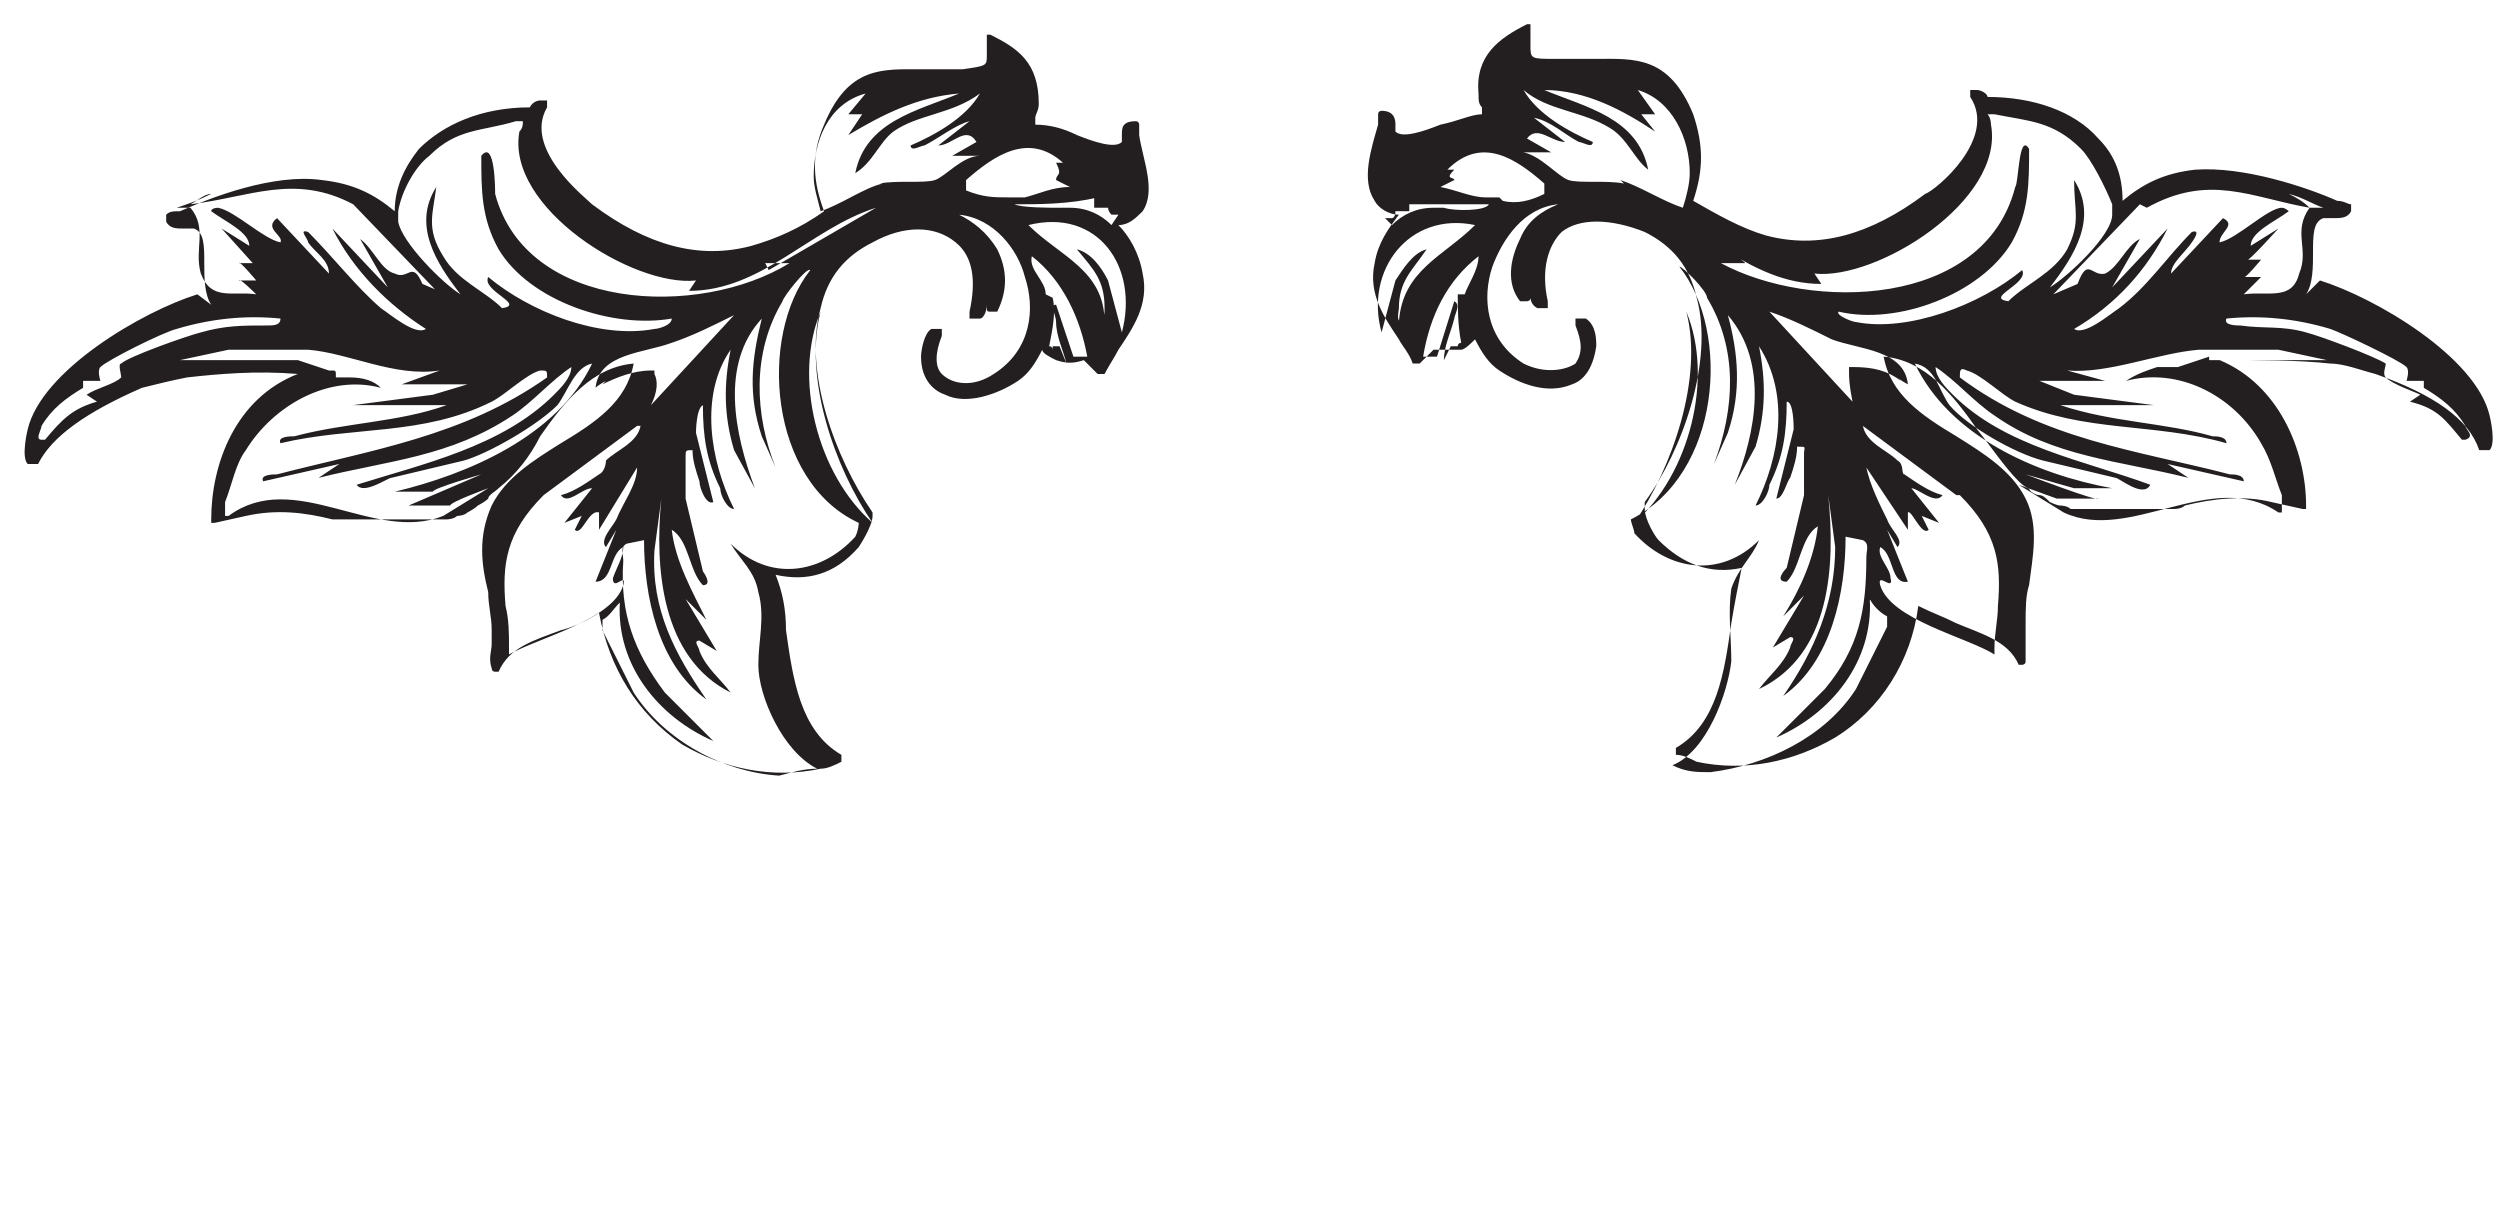 <?xml version="1.0" encoding="UTF-8"?>
<svg id="Layer_1" xmlns="http://www.w3.org/2000/svg" version="1.1" viewBox="0 0 72.2 35.2">
  <!-- Generator: Adobe Illustrator 29.1.0, SVG Export Plug-In . SVG Version: 2.1.0 Build 142)  -->
  <defs>
    <style>
      .st0 {
        fill: #231f20;
      }
    </style>
  </defs>
  <path class="st0" d="M66.6,8.5c.2-.3.2-.8.2-1.2,0-.5,0-.9.3-1,0,0,.2,0,.3,0,.2,0,.4,0,.5-.2,0,0,0-.2,0-.2-.1,0-.2-.1-.4-.1-.9-.4-2.7-1-4.1-.9-.9.1-1.5.4-2.1.9,0-.7-.2-1.3-.7-1.8-.7-.8-1.9-1.2-3.2-1.2,0-.1-.2-.2-.3-.2,0,0-.1,0-.2,0,0,0,0,0,0,0s0,0,0,.1c0,0,0,0,0,.1h0c.8,1.2-1,2.7-1.3,2.8-1.6,1.2-3.1,1.6-4.6,1.2-.7-.2-1.4-.6-2.1-1,.3-.9.3-1.6,0-2.5-.7-1.7-1.7-1.6-2.8-1.6-.4,0-.8,0-1.2,0-.7,0-.7,0-.7-.4,0-.1,0-.3,0-.6,0,0,0,0,0,0,0,0,0,0-.1,0-.8.4-1.5.9-1.4,2,0,.2,0,.3.1.4,0,0,0,.1,0,.2-.3,0-.7.2-1.2.3-.5.2-1.1.4-1.3.2,0,0,0,0,0-.2,0-.1,0-.4-.4-.4,0,0-.1,0-.1.1,0,0,0,.2,0,.3-.2.7-.5,1.6-.1,2.2.1.2.4.4.7.4-.3.4-.6.8-.7,1.4-.2.9.3,1.6.7,2.2.1.2.3.4.4.7,0,0,0,0,.1,0,0,0,0,0,.1,0l.4-.4c.3,0,.5,0,.8,0,.1,0,.3-.2.4-.3.2.4.4.7.7.9.6.4,1.4.7,2.1.4.3-.1.6-.4.7-1.1,0-.2,0-.6-.3-.8,0,0-.2,0-.3,0,0,0,0,.1,0,.2.2.5.2.8,0,1.1-.3.2-.9.3-1.5,0-1.1-.7-1.2-1.9-.9-2.8.3-.8.9-1.7,1.9-1.8-.5.2-.9.5-1.1,1-.3.6-.4,1.3,0,1.8,0,0,0,0,.2,0,0,0,.1,0,.1-.1h0c0,0,0,.2.2.3,0,0,.1,0,.3,0,0,0,0,0,0-.2-.2-.9,0-1.6.4-2,.5-.4,1.4-.4,2.4,0,.8.4,1.3,1,1.5,1.9.5,1.8-.4,4.4-1.5,5.9h0c0,0,0,.1,0,.2,0,.3.3.8.4.9.7.7,1.5,1,2.4.8-.1.5-.2,1-.3,1.6-.2,1.4-.4,2.9-1.6,3.6,0,0,0,0,0,.1,0,0,0,.1,0,.1.2,0,.4.1.6.2,1.4.3,2.8,0,4-.7,1.3-.8,2.2-2.2,2.4-3.8.4.2.7.3,1.1.5.7.3,1.5.5,1.8,1.2,0,0,0,0,.1,0,0,0,.1,0,.1-.1,0-.2,0-.5,0-.7,0-.1,0-.3,0-.4,0-.4,0-.8.1-1.1.1-.8.3-1.7-.1-2.5-.4-.8-1.2-1.3-2-1.8-1-.6-1.9-1.2-2.1-2.3,1.2.1,2,1.1,2.7,2.1.4.5.8,1.1,1.2,1.5,0,0,.2.2.3.2h0c0,.1.2.2.3.2h0c.1,0,.2.1.3.2h0c0,0,.2.1.3.1h0c0,0,.2,0,.3.1h0c0,0,.2,0,.3,0h0c0,0,.2,0,.3,0h0c.2,0,.4,0,.6,0h0c0,0,.2,0,.3,0h0c0,0,.2,0,.3,0h0c0,0,0,0,0,0h0c0,0,.2,0,.3,0h0c0,0,.2,0,.3,0h0c0,0,.2,0,.3,0h0c0,0,.2,0,.3,0h0c0,0,.2,0,.3-.1.8-.2,1.7-.3,2.5-.1l.9.2s0,0,.1,0c0,0,0,0,0-.1,0-1.6-.8-3.5-2.5-4.2,1.1,0,2.3,0,3.2.1.4,0,.9.2,1.3.3,1.7.6,2.7,1.3,3,2.2,0,0,0,0,0,0,.1,0,.2,0,.3,0,.2-.2,0-1,0-1-.4-1.7-3.3-3.4-4.9-3.9M62,6c1.8-1,3-.3,4.7,0h0c-.2-.2-.4-.3-.6-.4.4.1.7.3,1,.4,0,0,0,0-.1,0,0,0,0,0,0,0-.1,0-.2,0-.3,0-.5.7,0,1.2-.3,1.9-.2.8-.9.5-1.6.6l.5-.5h-.5c0,.1.5-.5.5-.5h-.4c0,.1.9-.9.9-.9l-.8.5c0-.4.7-.7,1.1-1,0,0-.1-.1-.2-.1-.4,0-1.3.9-1.8,1,0-.3.5-.5.1-.7l-1.5,1.6c0-.3.4-.6.6-.9,0,0,.3-.4,0-.3-.7.7-1.3,1.6-2.1,2.2-.3.2-1,.8-1.3.6,1.2-.7,2.1-1.7,2.7-2.9l-1.6,1.7.8-1.4c-.4.2-.6.8-1,1-.4.1-.5-.5-.8.3l-.7.3,2.5-2.6ZM42.1,8.5c0,.4,0,.9.1,1.4,0,0-.1,0-.1.1,0,0,0,.1,0,.2h0s0-.2,0-.2h-.2c0,0-.2.4-.2.4,0-.4.2-.8.3-1.2,0-.1.2-.4,0-.5l-.5,1.6h-.4c.2-1.2.7-2.2,1.6-2.9,0,.4-.3.8-.4,1.1M40.5,9.3c-.2,0-.1-.3-.1-.4,0-.8.4-1.1.8-1.7-.4.1-.7.6-.9.9l-.4,1.5c-.5-1.8.8-3.5,2.7-3.1-.9.9-2.1,1.3-2.2,2.8M43,5.9c-.1.2-1,.2-1.3.1-.2,0-.2,0-.3,0-.5,0-.9.2-1.2.5,0,0,0,0,0,0l-.2-.2h.2c0,0,.1,0,.1-.2,0,0,0,0,0,0,0,0,.2,0,.3,0,0,0,.1,0,.1,0,0,0,0-.1,0-.2h-.1c.8,0,1.6,0,2.4,0,0,0,0,0,0,0M43.3,5.7s0,0-.1,0c0,0-.2,0-.3,0-.4,0-.8-.2-1.3-.3l.4-.2c0-.1-.3,0,0-.3h-.2c1-1,2-.3,2.8.4v.3c-.4.2-.8.3-1.2.2M46.9,5.3c-.5-.1-1.3,0-1.6-.1-.3-.1-.8-.7-1.3-.8h.8c0,0-.7-.4-.7-.4.3-.4.7.1,1.1.1l-.9-.7c.5.1.9.5,1.3.7.1,0,.4.2.4,0-.7-.3-1.6-.8-2-1.5.7.6,1.7.6,2.5,1.1.5.3.7.9,1.1,1.2-.3-1.5-1.8-1.8-3-2.3,1.2,0,2.3.6,3.2,1.2l-.4-.5h.4s-.5-.7-.5-.7c1,.3,1.5,1.4,1.5,2.4,0,.3-.1.7-.2,1-.6-.2-1.2-.6-1.8-.8M47.2,5.8c1.9.6,3.3,2.4,5.4,2.4l-.2-.3c1.8.2,5.5-2.1,5.1-4.3,0,0,0-.2-.1-.3,0,0,.1,0,.2,0,1,.2,1.7.2,2.5,1,.3.3.7,1.1.9,1.6,0,0,0,.2,0,.3,0,0,0,0,0,0,0,.6-1.3,1.8-1.8,2.1.7-.9,1.4-2,.7-3.1,0,.9.2,1.2-.2,2-.4.7-1.2,1-1.7,1.5-.7-.1.6-.5.4-.9-1.2,1-3.3,1.8-4.8,1.5-.1,0-.6-.2-.5-.3,1.7.4,4.1-.5,5-2,.5-.9.5-1.7.5-2.7-.3-.5-.3,1-.4,1.1-.9,3.5-5.9,3.6-8.5,2.2h.7c0-.1-3.1-2-3.1-2ZM48.7,9s0,0,0,0c.8,1.9.1,4.7-1.5,6.1,1.1-1.6,2-4.2,1.5-6.1M56.6,14.3c1.1,1.1,1.2,2,1.1,3.2,0,0,0,0,0,0,0,.4-.1.8-.1,1.2,0,0,0,.1,0,.2,0,0,0,0,0,0-.8-.5-3-1-3.3-2-.1-.4.4.2.3-.2,0-.3-.4-.6-.3-.9.4.2.3,1.1.8,1l-.6-1.5.3.5c.2-.2-.2-.5-.3-.8-.2-.4-.5-1-.6-1.5l1.2,1.8v-.5c.1-.1.4.7.6.5l-.2-.4.5.2-.8-1c.2,0,.7.5.9.2-.4-.1-.8-.4-1.1-.6-.1,0,0-.3-.2-.4-.3-.3-.9-.5-1-1l2.7,2ZM53.8,15.6c.2.1.1.3.1.5,0,1.5-.2,2.6-1.2,3.8l-1.4,1.4c1.6-.7,2.8-2.2,2.7-4,.1.2.3.4.5.5,0,0,0,0,0,0,0,.1,0,.2,0,.3l-.9,1.8c-.9,1.4-2.6,2.2-4.2,2.4-.4,0-.7,0-1.1-.2,1-.4,1.6-2.1,1.7-3,0-.7-.1-1.4,0-2.1.2-.6.6-.9.8-1.4-1.1,1.1-2.6.9-3.6-.2,0-.1-.1-.3-.1-.4,2.6-1.3,2.9-5.4,1.4-7.3.1,0,.8.7.8.9.9,1.5.8,3.2.2,4.8l.4-.9c.4-1.2.3-2.3,0-3.4,1.2,1.4.8,3.4.2,4.9l.6-1.1c.3-1,.3-1.9.1-2.9.9,1.4.6,3.2-.1,4.6.2,0,.4-.4.4-.6.4-.8.5-1.5.5-2.4.2,0,.2.7.2.8l-.5,2c.2,0,.3-.5.4-.6.1-.3.2-.6.2-.9.3,0,.2,0,.2.2,0,.1,0,1.1,0,1.2l-.5,2.1c0,0-.4.4,0,.4.4-.4.4-1.3.9-1.6-.1.9-.5,1.8-1,2.6l.6-.6-.9,1.5.5-.3c.2,0,0,.2,0,.3-.2.5-.6.8-.9,1.2,2.1-1,2.2-3.6,2-5.6l.2,1.5c0,1.6-.6,3-1.5,4.3,1.4-1,1.8-3,1.8-4.6M54.9,11c-.4-.3-.8-.4-1.4-.4,0,0,0,0-.1,0,0,0,0,0,0,.1,0,0,0,0,0,0,0,.2,0,.4.1.9l-2.4-2.6c.6.2,1.2.5,1.8.8.8.3,2.1.3,2.2,1.3,0,0-.2-.1-.3-.2M63.8,10.3l-.9.3s0,0-.1,0c0,0,0,0-.1,0h-.4c-.3.1-.6.2-.9.4,1.5-.4,3.1.4,3.9,1.8.3.5.4,1,.6,1.5,0,.2,0,.3,0,.5h-.1c-1.9-1.3-4.3.9-6.2,0l-1.3-.8,1.1.4h1.2c0,.1-2.1-.7-2.1-.7l1.4.4h1.1c-2.2-.4-4.7-1.5-5.7-3.6.6.1.7.8,1,1.2.5.6,1.9,1.4,2.7,1.6l2.1.5c.1,0,.8.6,1,.2-1.9-.7-4.2-1.1-5.7-2.6-.2-.2-.5-.5-.5-.8.6.4,1.1,1,1.7,1.4,1.7,1.2,3.6,1.3,5.6,1.8l-.6-.4,2.2.5c0-.2-.3-.2-.4-.2-2.7-.7-5.4-1-7.8-2.8,0-.2,0-.3.2-.2.4.1,1,.7,1.4.9,2,.9,4,.6,6.1,1.2,0-.2-.3-.2-.4-.2-1.4-.4-2.9-.4-4.4-.9h2.7s-2.3-.3-2.3-.3l-1-.4h1.9s-1.1-.3-1.1-.3c1.2.1,2.6-.5,3.8-.6.3,0,2.1,0,2.3,0l1.4.3h-3.4ZM71.1,12.7c-.5-.6-.7-.9-1.5-1.1,0,0,0,0,0,0l.3-.2c-.2-.1-.8-.3-1-.5-.1-.1,0-.3,0-.4-.3-.2-1.9-.8-2.3-.9-.7-.2-1.2-.1-1.9-.2-.1,0-.5,0-.4-.2,1-.1,2,0,3,.3.3.1,2,.9,2.2,1.1.1.1,0,.4,0,.4,0,0,.4,0,.5,0,0,0,0,.2,0,.2.5.3.9.6,1.2,1.1,0,.1.3.3,0,.4"/>
  <path class="st0" d="M5.7,8.5c-1.6.5-4.5,2.2-4.9,3.9,0,0-.2.8,0,1,0,0,.1,0,.3,0,0,0,0,0,0,0,.4-.8,1.4-1.5,3-2.2.4-.1.8-.2,1.3-.3.9-.1,2-.2,3.2-.1-1.8.7-2.5,2.6-2.5,4.2,0,0,0,0,0,.1,0,0,0,0,.1,0l.9-.2c.9-.2,1.7-.1,2.5.1,0,0,.2,0,.3,0h0c0,0,.2,0,.3,0h0c0,0,.2,0,.3,0h0c0,0,.2,0,.3,0h0c0,0,.2,0,.3,0h0c0,0,0,0,0,0h0c0,0,.2,0,.3,0h0c0,0,.2,0,.3,0h0c.2,0,.4,0,.6,0h0c0,0,.2,0,.3,0h0c0,0,.2,0,.3,0h0c0,0,.2,0,.3-.1h0c0,0,.2,0,.3-.1h0c0,0,.2-.1.3-.2h0c0,0,.2-.1.3-.2h0c0-.1.2-.2.3-.3.5-.4.9-.9,1.2-1.5.7-1,1.5-2,2.7-2.1-.2,1.1-1.1,1.7-2.1,2.3-.8.5-1.6,1-2,1.8-.4.9-.3,1.7-.1,2.5,0,.4.1.7.1,1.1,0,.1,0,.3,0,.4,0,.2-.1.4,0,.7,0,0,0,.1.1.1,0,0,.1,0,.1,0,.3-.7,1-.9,1.8-1.2.4-.1.8-.3,1.1-.5.3,1.6,1.1,2.9,2.4,3.8,1.2.7,2.6,1,4,.7.2,0,.4-.1.6-.2,0,0,0,0,0-.1,0,0,0-.1,0-.1-1.2-.7-1.4-2.2-1.6-3.6,0-.6-.1-1.1-.3-1.6.9.2,1.7,0,2.4-.8,0,0,.4-.6.4-.9,0,0,0,0,0-.1h0c-1.1-1.6-2-4.1-1.5-5.9.2-.9.7-1.5,1.5-1.9.9-.5,1.8-.5,2.4,0,.5.4.6,1.1.4,2,0,0,0,.1,0,.2.1,0,.2,0,.3,0,.1,0,.2-.2.2-.4h0c0,.2,0,.2.1.2,0,0,.1,0,.2,0,.3-.6.3-1.2,0-1.8-.3-.5-.7-.8-1.1-1,1,.1,1.7,1,1.9,1.8.3.9.2,2.1-.9,2.8-.6.4-1.2.3-1.5,0-.2-.2-.2-.6,0-1.1,0,0,0-.2,0-.2-.2,0-.3,0-.3,0-.2.1-.3.6-.3.8,0,.7.4,1,.7,1.1.6.3,1.5,0,2.1-.4.3-.2.5-.5.7-.9,0,.1.2.2.4.3.3.1.5.1.8,0l.4.4s0,0,.1,0c0,0,0,0,.1,0,.1-.2.3-.5.4-.7.4-.6.9-1.3.7-2.2-.1-.6-.4-1.1-.7-1.4.3,0,.5-.2.7-.4.4-.6,0-1.5-.1-2.2,0-.1,0-.2,0-.3,0,0,0-.1-.1-.1-.4,0-.4.2-.4.4,0,0,0,.2,0,.2-.2.2-.8,0-1.3-.2-.4-.2-.8-.3-1.2-.3,0,0,0-.1,0-.2,0-.1.1-.2.1-.4,0-1.2-.6-1.6-1.4-2,0,0,0,0-.1,0,0,0,0,0,0,0,0,.2,0,.4,0,.6,0,.3,0,.3-.7.4-.4,0-.8,0-1.2,0-1.1,0-2.1-.1-2.8,1.6-.4.9-.3,1.7,0,2.5-.7.5-1.4.8-2.1,1-1.5.4-3,0-4.6-1.2-.2-.2-2-1.6-1.3-2.8h0c0,0,0,0,0-.1,0,0,0,0,0-.1s0,0,0,0c0,0-.1,0-.2,0,0,0-.2,0-.3.2-1.4,0-2.5.5-3.2,1.2-.4.5-.7,1.1-.7,1.8-.6-.5-1.2-.8-2.1-.9-1.4-.2-3.2.5-4.1.9-.2,0-.3,0-.4.1,0,0,0,.1,0,.2.1.2.3.2.5.2.1,0,.2,0,.3,0,.3.1.3.5.3,1,0,.4,0,.9.2,1.2M12.9,8.5l-.7-.3c-.3-.7-.4-.1-.8-.3-.4-.1-.6-.7-1-1l.8,1.4-1.6-1.7c.6,1.2,1.6,2.2,2.7,2.9-.3.2-1-.4-1.3-.6-.7-.6-1.4-1.5-2.1-2.2-.3-.1,0,.2,0,.3.2.3.6.5.6.9l-1.5-1.6c-.4.3.2.5.1.7-.5-.1-1.3-.9-1.8-1,0,0-.2,0-.2.1.4.3,1.1.6,1.1,1l-.8-.5.9,1h-.4c0-.1.5.5.5.5h-.5c0-.1.5.4.5.4-.7-.1-1.3.2-1.6-.6-.2-.7.2-1.3-.3-1.9,0,0-.2,0-.3,0,0,0,0,0,0,0,0,0,0,0-.1,0,.3-.1.6-.2,1-.4-.2,0-.4.2-.6.3h0c1.7-.2,3-.9,4.7,0l2.5,2.6ZM30.2,8.5c0-.4-.5-.7-.4-1.1.9.7,1.4,1.8,1.6,2.9h-.4c0,0-.5-1.5-.5-1.5-.2,0,0,.3,0,.5,0,.4.2.8.3,1.2l-.2-.5h-.2c0,0,0,.3,0,.3h0c0,0,0-.1,0-.2,0,0,0-.1-.1-.1.1-.5.2-1,.1-1.4M31.9,9.3c0-1.5-1.3-1.9-2.2-2.8,2-.5,3.2,1.2,2.7,3.1l-.4-1.5c-.2-.4-.5-.8-.9-.9.5.6.8.9.8,1.7,0,.1,0,.4-.1.4M29.3,5.9s0,0,0,0c.7,0,1.6,0,2.4-.2h-.1c0,.2,0,.2,0,.3,0,0,0,0,.1,0,.1,0,.2,0,.3,0,0,0,0,0,0,0,0,0,0,.1.1.2h.2s-.2.3-.2.3c0,0,0,0,0,0-.3-.3-.7-.5-1.2-.5,0,0-.1,0-.3,0-.3,0-1.1,0-1.3-.1M29.1,5.7c-.4,0-.7,0-1.2-.2v-.3c.8-.7,1.8-1.4,2.8-.5h-.2c.2.4,0,.3,0,.5l.4.2c-.5,0-.9.2-1.3.3,0,0-.2,0-.3,0,0,0,0,0-.1,0M25.5,5.3c-.5.1-1.2.6-1.8.8-.1-.4-.2-.7-.2-1,0-1,.4-2.1,1.5-2.4l-.5.6h.4s-.4.6-.4.6c1-.6,2-1.1,3.2-1.2-1.2.5-2.7.8-3,2.3.5-.3.7-.9,1.1-1.2.7-.5,1.7-.5,2.5-1.1-.4.7-1.3,1.2-2,1.5,0,.2.3,0,.4,0,.4-.2.9-.6,1.3-.7l-.9.7c.4,0,.8-.6,1.1-.1l-.7.4h.8c-.5,0-1,.6-1.3.7-.3.1-1.1,0-1.6.1M22.1,7.6h.7c-2.6,1.6-7.6,1.4-8.5-2,0-.1,0-1.6-.4-1.1,0,1,0,1.8.5,2.7.9,1.5,3.3,2.3,5,2,0,.2-.4.3-.5.3-1.6.3-3.6-.5-4.8-1.5-.2.4,1.1.8.4.9-.5-.5-1.3-.8-1.7-1.5-.5-.8-.3-1.2-.2-2-.7,1.1,0,2.2.7,3.1-.5-.3-1.7-1.5-1.8-2.1,0,0,0,0,0,0,0,0,0-.2,0-.3.1-.6.5-1.3.9-1.6.8-.8,1.5-.7,2.5-1,0,0,.1,0,.2,0,0,.1,0,.2-.1.3-.4,2.2,3.3,4.5,5.1,4.3l-.2.3c2.1,0,3.5-1.8,5.4-2.4l-3.1,1.8ZM23.7,9c-.5,1.9.4,4.5,1.5,6.1-1.6-1.4-2.3-4.2-1.5-6.1,0,0,0,0,0,0M18.5,12.3c-.1.5-.7.7-1,1,0,0,0,.3-.2.4-.3.2-.7.5-1.1.6.2.3.6-.2.9-.2l-.8,1,.5-.2-.2.4c.2.2.4-.6.7-.5v.5c0,0,1.1-1.8,1.1-1.8,0,.5-.4,1-.6,1.5-.1.2-.5.6-.3.8l.3-.5-.6,1.5c.5,0,.4-.8.8-1,0,.3-.2.6-.3.9,0,.4.4-.2.3.2-.3,1-2.4,1.5-3.3,2,0,0,0,0,0,0,0,0,0-.1,0-.2,0-.4,0-.8-.1-1.2,0,0,0,0,0,0-.1-1.2,0-2.1,1.1-3.2l2.7-2ZM18.6,15.6c0,1.6.4,3.6,1.8,4.6-.9-1.3-1.6-2.6-1.5-4.3l.2-1.5c-.2,2,0,4.6,2,5.6-.3-.4-.7-.7-.9-1.2,0-.1-.2-.3,0-.3l.5.3-.9-1.5.6.6c-.4-.8-.9-1.7-1-2.6.5.3.5,1.2.9,1.6.3,0,0-.4,0-.4l-.5-2.1c0,0,0-1.1,0-1.2,0-.2,0-.2.2-.2,0,.3.1.6.2.9,0,.2.2.7.4.6l-.5-2c0,0,0-.7.2-.8,0,.9.1,1.6.5,2.4,0,.2.2.6.4.6-.7-1.4-1-3.3-.1-4.6-.2,1-.2,1.9.1,2.9l.6,1.1c-.6-1.6-1-3.6.2-4.9-.3,1.2-.4,2.2,0,3.4l.4.9c-.6-1.5-.7-3.3.2-4.8,0-.1.7-1,.8-.9-1.5,1.9-1.2,6.1,1.4,7.3,0,0,0,.2-.1.4-1,1.1-2.5,1.3-3.6.2.3.5.7.8.8,1.4.2.7,0,1.4,0,2.1,0,.9.7,2.5,1.7,3-.4,0-.7.1-1.1.2-1.6-.1-3.3-1-4.2-2.4l-.9-1.8c0-.1,0-.2,0-.3,0,0,0,0,0,0,.2-.1.3-.3.5-.5-.1,1.8,1.1,3.3,2.7,4l-1.4-1.4c-.9-1.2-1.3-2.3-1.2-3.8,0-.2-.1-.4.1-.5M17.5,11c0,0-.2.1-.3.2.1-1,1.4-1,2.2-1.3.6-.2,1.2-.5,1.8-.8l-2.4,2.6c.2-.4.2-.7.1-.9,0,0,0,0,0,0,0,0,0,0,0-.1,0,0,0,0-.1,0-.5,0-1,.2-1.4.4M5.2,10.4l1.4-.3c.2,0,2,0,2.3,0,1.2.1,2.5.8,3.8.6l-1.1.4h1.9s-1,.3-1,.3l-2.3.3h2.7c-1.4.5-2.9.5-4.4.9-.1,0-.5,0-.4.2,2.1-.5,4.1-.2,6.1-1.2.4-.2,1-.8,1.4-.9.2,0,.2,0,.2.2-2.4,1.7-5.1,2.1-7.8,2.8-.1,0-.5,0-.4.2l2.2-.5-.6.4c2-.5,3.8-.6,5.6-1.8.6-.4,1.1-1,1.7-1.4,0,.3-.3.6-.5.8-1.5,1.5-3.8,2-5.7,2.6.2.3.9-.2,1-.2l2.1-.5c.7-.2,2.1-1,2.7-1.6.3-.4.5-1.1,1-1.2-1,2.1-3.6,3.2-5.7,3.7h1.1c0-.1,1.4-.5,1.4-.5l-2.1.9h1.2c0-.1,1.1-.5,1.1-.5l-1.3.8c-2,.8-4.3-1.4-6.2,0h-.1c0-.1,0-.3,0-.4.2-.5.3-1.1.6-1.5.8-1.3,2.4-2.2,3.9-1.8-.2-.2-.5-.3-.9-.3h-.4c0-.2,0-.2-.1-.2,0,0,0,0-.1,0l-.9-.3h-3.4ZM1.2,12.7c-.2,0,0-.3,0-.4.3-.5.7-.8,1.2-1.1,0,0,0-.2,0-.2,0,0,.4,0,.5,0,0,0-.1-.3,0-.4.2-.2,1.8-1,2.2-1.1,1-.3,2-.4,3-.3,0,.2-.2.2-.4.2-.7,0-1.2,0-1.9.2-.4.1-2.1.7-2.3.9-.1,0,0,.3,0,.4-.2.2-.7.3-1,.5l.3.2s0,0,0,0c-.7.2-1,.5-1.5,1.1"/>
</svg>